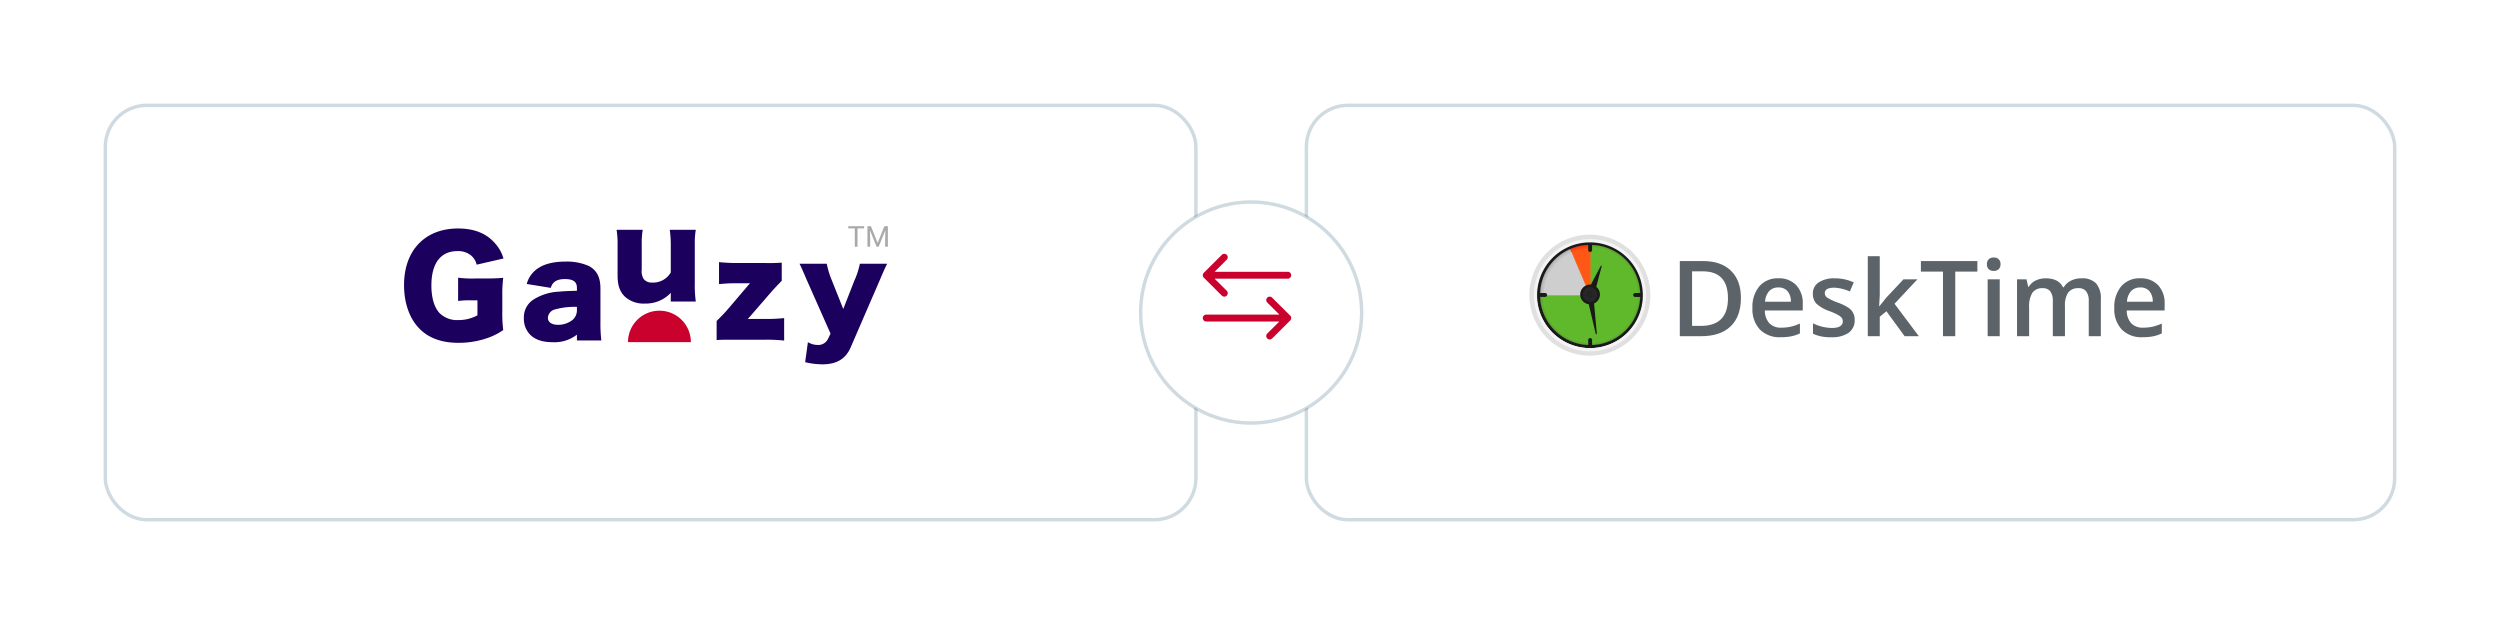 <svg xmlns="http://www.w3.org/2000/svg" xmlns:xlink="http://www.w3.org/1999/xlink" width="723.943" height="181" viewBox="0 0 723.943 181"><defs><style>.a{fill:#fff;stroke:rgba(51,91,122,0.23);stroke-miterlimit:10;}.b{fill:#5c6369;}.c{fill:#55a226;stroke:#55a126;}.c,.d,.e,.f,.g,.h,.i,.j,.k,.l,.m,.n,.o,.p,.q{stroke-width:0.2px;}.d{fill:#5aab29;stroke:#5aab29;}.e{fill:#5cb02b;stroke:#5cb02b;}.f{fill:#5eb52b;stroke:#5eb52b;}.g{fill:#5fb92a;stroke:#5fb92a;}.h{fill:#cecece;stroke:#cecece;}.i{fill:#ff5715;stroke:#ff5715;}.j{fill:#aaa;stroke:#aaa;}.k{fill:#b2b2b2;stroke:#b2b2b2;}.l{fill:#bababa;stroke:#bababa;}.m{fill:#c4c4c4;stroke:#c4c4c4;}.n{fill:#f2340f;stroke:#f2340f;}.o{fill:#f93a0d;stroke:#f93a0d;}.p{fill:#ff3f0b;stroke:#ff3f0b;}.q{fill:#ff4a12;stroke:#ff4a12;}.r,.t{fill:#191919;}.s{fill:#262626;}.t,.w,.x{fill-rule:evenodd;}.u{fill:#f4f4f4;}.v{fill:#e0e0e0;}.w{fill:#1b005d;}.x,.z{fill:#ca002d;}.y{fill:#a9a9a9;}.aa{filter:url(#e);}.ab{filter:url(#c);}.ac{filter:url(#a);}</style><filter id="a" x="347.8" y="0" width="376.143" height="181" filterUnits="userSpaceOnUse"><feOffset dx="1" dy="5" input="SourceAlpha"/><feGaussianBlur stdDeviation="10" result="b"/><feFlood flood-opacity="0.043"/><feComposite operator="in" in2="b"/><feComposite in="SourceGraphic"/></filter><filter id="c" x="0" y="0" width="376.8" height="181" filterUnits="userSpaceOnUse"><feOffset dx="1" dy="5" input="SourceAlpha"/><feGaussianBlur stdDeviation="10" result="d"/><feFlood flood-opacity="0.043"/><feComposite operator="in" in2="d"/><feComposite in="SourceGraphic"/></filter><filter id="e" x="299.8" y="28" width="125" height="125" filterUnits="userSpaceOnUse"><feOffset dx="1" dy="5" input="SourceAlpha"/><feGaussianBlur stdDeviation="10" result="f"/><feFlood flood-opacity="0.043"/><feComposite operator="in" in2="f"/><feComposite in="SourceGraphic"/></filter></defs><g transform="translate(-298.2 -411.5)"><g transform="translate(-162.5 -88)"><g class="ac" transform="matrix(1, 0, 0, 1, 460.7, 499.5)"><rect class="a" width="315.143" height="120" rx="12" transform="translate(377.3 25.5)"/></g><g transform="translate(898.616 564.5)"><path class="b" d="M61.242,20.4q0,5.388-2.992,8.246t-8.618,2.843H43.544V9.726h6.728q5.195,0,8.082,2.8T61.242,20.4Zm-3.751.119q0-7.815-7.308-7.814H47.1V28.5h2.53Q57.491,28.5,57.491,20.517Z" transform="translate(4.973 0.868)"/><path class="b" d="M70.344,31.213a8,8,0,0,1-6.013-2.233A8.548,8.548,0,0,1,62.173,22.8a9.33,9.33,0,0,1,2.009-6.341A6.941,6.941,0,0,1,69.7,14.155a6.783,6.783,0,0,1,5.15,1.98,7.564,7.564,0,0,1,1.89,5.448v1.89H65.775a5.436,5.436,0,0,0,1.295,3.691,4.525,4.525,0,0,0,3.438,1.28,12.926,12.926,0,0,0,2.709-.268,14.592,14.592,0,0,0,2.709-.923V30.1a10.742,10.742,0,0,1-2.59.863A15.882,15.882,0,0,1,70.344,31.213ZM69.7,16.8a3.539,3.539,0,0,0-2.679,1.057,5.063,5.063,0,0,0-1.191,3.081h7.472a4.527,4.527,0,0,0-.982-3.081A3.348,3.348,0,0,0,69.7,16.8Z" transform="translate(7.377 1.439)"/><path class="b" d="M89.778,26.227a4.327,4.327,0,0,1-1.756,3.706,8.448,8.448,0,0,1-5.031,1.28,11.885,11.885,0,0,1-5.284-1V27.194a12.973,12.973,0,0,0,5.4,1.34q3.23,0,3.23-1.95a1.545,1.545,0,0,0-.357-1.042,4.225,4.225,0,0,0-1.176-.863,20.236,20.236,0,0,0-2.277-1.012,10.625,10.625,0,0,1-3.855-2.2,4.094,4.094,0,0,1-1-2.858,3.74,3.74,0,0,1,1.7-3.275,8.084,8.084,0,0,1,4.644-1.176,13.131,13.131,0,0,1,5.492,1.176l-1.131,2.635a12.216,12.216,0,0,0-4.48-1.1q-2.769,0-2.769,1.578a1.591,1.591,0,0,0,.714,1.31A16.156,16.156,0,0,0,85,21.226a14.389,14.389,0,0,1,2.962,1.444,4.031,4.031,0,0,1,1.816,3.557Z" transform="translate(9.378 1.439)"/><path class="b" d="M95.136,22.954l1.98-2.471,4.971-5.3h4.034L99.5,22.255l7.04,9.392h-4.109l-5.284-7.219-1.92,1.578v5.641H91.757V8.486h3.468v11.3l-.179,3.17Z" transform="translate(11.194 0.708)"/><path class="b" d="M115.333,31.487h-3.558V12.777h-6.4V9.726h16.359v3.051h-6.4Z" transform="translate(12.952 0.868)"/><path class="b" d="M126.023,31.6h-3.5V15.14h3.5Zm-3.707-20.824a1.953,1.953,0,0,1,.507-1.444,2.025,2.025,0,0,1,1.473-.506,1.784,1.784,0,0,1,1.95,1.95,1.909,1.909,0,0,1-.522,1.414,1.929,1.929,0,0,1-1.428.506,2.025,2.025,0,0,1-1.473-.506A1.942,1.942,0,0,1,122.316,10.779Z" transform="translate(15.137 0.752)"/><path class="b" d="M143.914,30.915H140.4V20.764a4.568,4.568,0,0,0-.715-2.813,2.628,2.628,0,0,0-2.233-.938,3.416,3.416,0,0,0-2.976,1.325,7.735,7.735,0,0,0-.938,4.376v8.2h-3.5V14.453h2.739l.491,2.158h.178A4.569,4.569,0,0,1,135.43,14.8a6.458,6.458,0,0,1,2.873-.64q3.8,0,5.031,2.59h.238a5.022,5.022,0,0,1,2.054-1.905,6.52,6.52,0,0,1,3.037-.685,5.505,5.505,0,0,1,4.287,1.488,6.572,6.572,0,0,1,1.354,4.54V30.915h-3.5V20.764a4.5,4.5,0,0,0-.729-2.813,2.627,2.627,0,0,0-2.232-.938,3.482,3.482,0,0,0-2.992,1.28,6.562,6.562,0,0,0-.938,3.9Z" transform="translate(16.134 1.439)"/><path class="b" d="M163.157,31.213a8,8,0,0,1-6.013-2.233,8.55,8.55,0,0,1-2.159-6.177,9.333,9.333,0,0,1,2.01-6.341,6.942,6.942,0,0,1,5.522-2.307,6.784,6.784,0,0,1,5.151,1.98,7.565,7.565,0,0,1,1.89,5.448v1.89h-10.97a5.435,5.435,0,0,0,1.295,3.691,4.523,4.523,0,0,0,3.438,1.28,12.941,12.941,0,0,0,2.71-.268,14.6,14.6,0,0,0,2.709-.923V30.1a10.752,10.752,0,0,1-2.59.863A15.882,15.882,0,0,1,163.157,31.213Zm-.64-14.408a3.54,3.54,0,0,0-2.679,1.057,5.06,5.06,0,0,0-1.19,3.081h7.472a4.532,4.532,0,0,0-.982-3.081A3.35,3.35,0,0,0,162.517,16.8Z" transform="translate(19.353 1.439)"/><path class="c" d="M22.207,5.588v.246A14.252,14.252,0,1,1,7.955,20.086H7.709a14.5,14.5,0,1,0,14.5-14.5Z" transform="translate(0.35 0.334)"/><path class="d" d="M36.184,20.057a14.006,14.006,0,0,1-28.012,0H7.926A14.252,14.252,0,1,0,22.178,5.806v.246A14.005,14.005,0,0,1,36.184,20.057Z" transform="translate(0.378 0.362)"/><path class="e" d="M35.911,20.03a13.761,13.761,0,1,1-27.521,0H8.145A14.006,14.006,0,1,0,22.151,6.023v.246A13.761,13.761,0,0,1,35.911,20.03Z" transform="translate(0.406 0.39)"/><path class="f" d="M22.122,33.762a13.761,13.761,0,1,0,0-27.521v.246A13.515,13.515,0,1,1,8.607,20H8.362A13.761,13.761,0,0,0,22.122,33.762Z" transform="translate(0.434 0.418)"/><path class="g" d="M8.58,19.974A13.515,13.515,0,1,0,22.095,6.458V19.974Z" transform="translate(0.462 0.446)"/><path class="h" d="M16.795,7.413A13.519,13.519,0,0,0,8.578,19.849H22.093Z" transform="translate(0.462 0.569)"/><path class="i" d="M21.155,19.974V6.458a13.457,13.457,0,0,0-5.3,1.079l5.3,12.439Z" transform="translate(1.401 0.446)"/><path class="j" d="M16.619,6.839l-.1-.225a14.5,14.5,0,0,0-8.813,13.34h.246A14.258,14.258,0,0,1,16.619,6.839Z" transform="translate(0.35 0.466)"/><path class="k" d="M16.686,7.04l-.1-.227A14.255,14.255,0,0,0,7.927,19.926h.246A14.008,14.008,0,0,1,16.686,7.04Z" transform="translate(0.378 0.492)"/><path class="l" d="M8.145,19.9H8.39A13.767,13.767,0,0,1,16.755,7.239l-.1-.225A14.008,14.008,0,0,0,8.145,19.9Z" transform="translate(0.406 0.518)"/><path class="m" d="M16.823,7.439l-.1-.225A13.763,13.763,0,0,0,8.361,19.876h.246A13.523,13.523,0,0,1,16.823,7.439Z" transform="translate(0.434 0.544)"/><path class="n" d="M21.2,5.834V5.588a14.466,14.466,0,0,0-5.684,1.157l.1.225A14.219,14.219,0,0,1,21.2,5.834Z" transform="translate(1.357 0.334)"/><path class="o" d="M15.7,7.169a13.958,13.958,0,0,1,5.491-1.118V5.806A14.224,14.224,0,0,0,15.6,6.943Z" transform="translate(1.368 0.362)"/><path class="p" d="M21.177,6.269V6.023a13.957,13.957,0,0,0-5.491,1.118l.1.225A13.711,13.711,0,0,1,21.177,6.269Z" transform="translate(1.379 0.39)"/><path class="q" d="M21.167,6.486V6.241a13.723,13.723,0,0,0-5.4,1.1l.1.225A13.481,13.481,0,0,1,21.167,6.486Z" transform="translate(1.39 0.418)"/><path class="r" d="M24.141,10.892a.136.136,0,0,0-.172.062l-2.883,5.459c-.079-.006-.158-.01-.233-.01a2.852,2.852,0,0,0-.38,5.678L22.5,30.665a.155.155,0,0,0,.153.121.1.1,0,0,0,.029,0,.154.154,0,0,0,.133-.17l-.8-8.748a2.85,2.85,0,0,0,.636-4.822l1.576-5.988A.137.137,0,0,0,24.141,10.892Z" transform="translate(1.677 1.017)"/><path class="s" d="M20.771,20.666a2.123,2.123,0,1,0-2.123-2.123A2.123,2.123,0,0,0,20.771,20.666Z" transform="translate(1.761 1.732)"/><path class="r" d="M20.6,19.036a.66.66,0,1,0-.66-.66A.66.66,0,0,0,20.6,19.036Z" transform="translate(1.928 1.899)"/><path class="s" d="M20.589,18.889a.529.529,0,1,0-.529-.529A.529.529,0,0,0,20.589,18.889Z" transform="translate(1.943 1.914)"/><path class="t" d="M37.822,19.824c-.006-.214-.03-.638-.03-.638a15.5,15.5,0,0,0-30.962.389c-.013.332-.017.666-.009,1a15.505,15.505,0,0,0,31-.753ZM21.753,34.689V33.238a.568.568,0,0,1,1.137,0V34.69A14.5,14.5,0,0,0,36.81,20.77H35.359a.568.568,0,0,1,0-1.137H36.81A14.5,14.5,0,0,0,22.89,5.713V7.172a.568.568,0,0,1-1.137,0V5.712A14.5,14.5,0,0,0,7.834,19.618v.014H9.284a.568.568,0,0,1,0,1.137H7.833A14.5,14.5,0,0,0,21.753,34.689Z" transform="translate(0.234 0.219)"/><path class="u" d="M33.7,8.491a16.433,16.433,0,0,0-22.5-.133c-.239.223-.476.455-.7.695A16.414,16.414,0,1,0,34.26,31.7c.146-.153.287-.309.426-.467A16.433,16.433,0,0,0,33.7,8.491Zm.188,21.977c-.139.157-.279.314-.425.467A15.31,15.31,0,0,1,11.29,9.816c.229-.241.465-.471.706-.693A15.308,15.308,0,0,1,33.885,30.468Z" transform="translate(0.125 0.125)"/><path class="v" d="M39.995,20.075A17.522,17.522,0,1,0,35.587,32.1,17.519,17.519,0,0,0,39.995,20.075ZM34.682,31.242A16.242,16.242,0,0,1,6.255,20.894c-.009-.329,0-.656.007-.979a16.248,16.248,0,0,1,32.454-.432c.013.207.023.415.029.624A16.192,16.192,0,0,1,34.682,31.242Z" transform="translate(0 0)"/></g></g><g transform="translate(-590.247 191)"><g class="ab" transform="matrix(1, 0, 0, 1, 888.45, 220.5)"><rect class="a" width="315.8" height="120" rx="12" transform="translate(29.5 25.5)"/></g><g transform="translate(1005.447 286)"><g transform="translate(0.001 0)"><g transform="translate(0)"><path class="w" d="M21.258,21.176H19.43a24.527,24.527,0,0,0-3.773.189V14.623a32.585,32.585,0,0,0,4.99.229h3.048c1.944,0,3.353-.039,5.031-.191a36.011,36.011,0,0,0-.268,5.181v4.268a38.82,38.82,0,0,0,.268,5.676,18.929,18.929,0,0,1-4.838,2.4,25.475,25.475,0,0,1-8.079,1.3c-4.838,0-8.609-1.333-11.316-4.079C1.6,26.508,0,21.974,0,16.754,0,6.735,6.056.371,15.657.371c4.761,0,8.382,1.486,10.9,4.536A11.076,11.076,0,0,1,28.8,9.059l-7.773,1.792a4.813,4.813,0,0,0-1.715-2.744,5.875,5.875,0,0,0-3.846-1.183c-4.879,0-7.544,3.544-7.544,9.946,0,3.543.8,6.285,2.324,7.963a7.152,7.152,0,0,0,5.485,2.056,11.419,11.419,0,0,0,5.526-1.37Z" transform="translate(0 0.292)"/><path class="w" d="M34.789,19.865V18.847a21.643,21.643,0,0,0-6.3.727,2.694,2.694,0,0,0-2.112,2.4c0,1.31,1.092,2.076,2.985,2.076a6.744,6.744,0,0,0,4.116-1.386,3.67,3.67,0,0,0,1.31-2.8m0-5.681v-.836c0-1.747-1.056-2.549-3.46-2.549-2.33,0-3.568.766-4.113,2.549l-6.957-1.129a7.827,7.827,0,0,1,3.06-4.406c1.967-1.385,4.659-2.076,8.193-2.076a15.788,15.788,0,0,1,6.737,1.276c2.33,1.274,3.35,3.276,3.35,6.555V23.4a42.548,42.548,0,0,0,.254,5.17H34.789V26.893a10.575,10.575,0,0,1-7.064,2.185c-2.767,0-4.843-.656-6.3-2a6.554,6.554,0,0,1-2-4.952,6.119,6.119,0,0,1,2.66-5.317,15.154,15.154,0,0,1,7.573-2.367c1.42-.145,2.512-.182,5.134-.255" transform="translate(15.275 4.513)"/><path class="w" d="M49.854.589h7.537A21.583,21.583,0,0,0,57.1,4.646V15.9a35.727,35.727,0,0,0,.291,5.463H50.145V19.794a9.728,9.728,0,0,1,.036-.983,9.959,9.959,0,0,1-7.575,3.13A8.024,8.024,0,0,1,36.818,19.9c-1.456-1.458-2.076-3.243-2.076-6.119V4.646A24.634,24.634,0,0,0,34.451.589h7.573a22.087,22.087,0,0,0-.291,4.057V12.11a4.16,4.16,0,0,0,.582,2.733,2.854,2.854,0,0,0,2.367,1.018,5.91,5.91,0,0,0,5.463-2.93V4.646A32.518,32.518,0,0,0,49.854.589" transform="translate(27.096 0.463)"/><path class="w" d="M69.527,5.971v5.243c-1.385,1.456-2.44,2.548-3.094,3.314L60.35,21.556c-.291.327-.4.472-.691.763a10.109,10.109,0,0,1,1.093-.036h3.97a47.613,47.613,0,0,0,5.5-.255v6.519a45.44,45.44,0,0,0-5.535-.255h-9.1c-2.914,0-3.75,0-4.917.111V22.866c1.42-1.383,2.331-2.365,3.1-3.239l5.9-6.919a9.372,9.372,0,0,1,.691-.765h-3.5a47.648,47.648,0,0,0-5.5.254V5.824a49.743,49.743,0,0,0,5.5.257h7.684a49.575,49.575,0,0,0,4.99-.111" transform="translate(39.848 4.581)"/><path class="w" d="M73.093,26.329l-6.81-15.366C64.717,7.322,64.571,6.995,64.1,6.084H72a24.229,24.229,0,0,0,1.42,4.7l3.352,8.413,3.239-8.266a21.85,21.85,0,0,0,1.567-4.843h7.9c-.911,1.894-.911,1.894-2.187,4.879L78.954,30.227c-1.456,3.423-4.079,4.988-8.229,4.988a21.836,21.836,0,0,1-4.988-.62l.8-5.788a5.558,5.558,0,0,0,2.841.8A3.09,3.09,0,0,0,72.326,27.9Z" transform="translate(50.414 4.785)"/><path class="x" d="M54.51,22.8H36.3a9.1,9.1,0,1,1,18.206,0" transform="translate(28.554 10.774)"/><path class="y" d="M76.6.645H74.686v5.3h-.78V.645H72V0h4.6ZM78.572,0l1.944,4.851L82.46,0h1.017V5.945h-.784V3.63l.074-2.5L80.814,5.945h-.6l-1.948-4.8.078,2.487V5.945H77.56V0Z" transform="translate(56.629 0)"/></g></g></g></g><g transform="translate(-60.5 166)"><g class="aa" transform="matrix(1, 0, 0, 1, 358.7, 245.5)"><circle class="a" cx="32" cy="32" r="32" transform="translate(329.3 53.5)"/></g><g transform="translate(18 19.7)"><path class="z" d="M25.307,5.492h0L20.081.291A1,1,0,0,0,18.67,1.709L22.178,5.2H1a1,1,0,0,0,0,2H22.178L18.67,10.691a1,1,0,0,0,1.411,1.418l5.225-5.2h0A1,1,0,0,0,25.307,5.492Z" transform="translate(689 311.7)"/><path class="z" d="M.293,5.492h0L5.519.291A1,1,0,0,1,6.93,1.709L3.422,5.2H24.6a1,1,0,0,1,0,2H3.422L6.93,10.692a1,1,0,0,1-1.411,1.418L.294,6.909h0A1,1,0,0,1,.293,5.492Z" transform="translate(689 299.3)"/></g></g></g></svg>